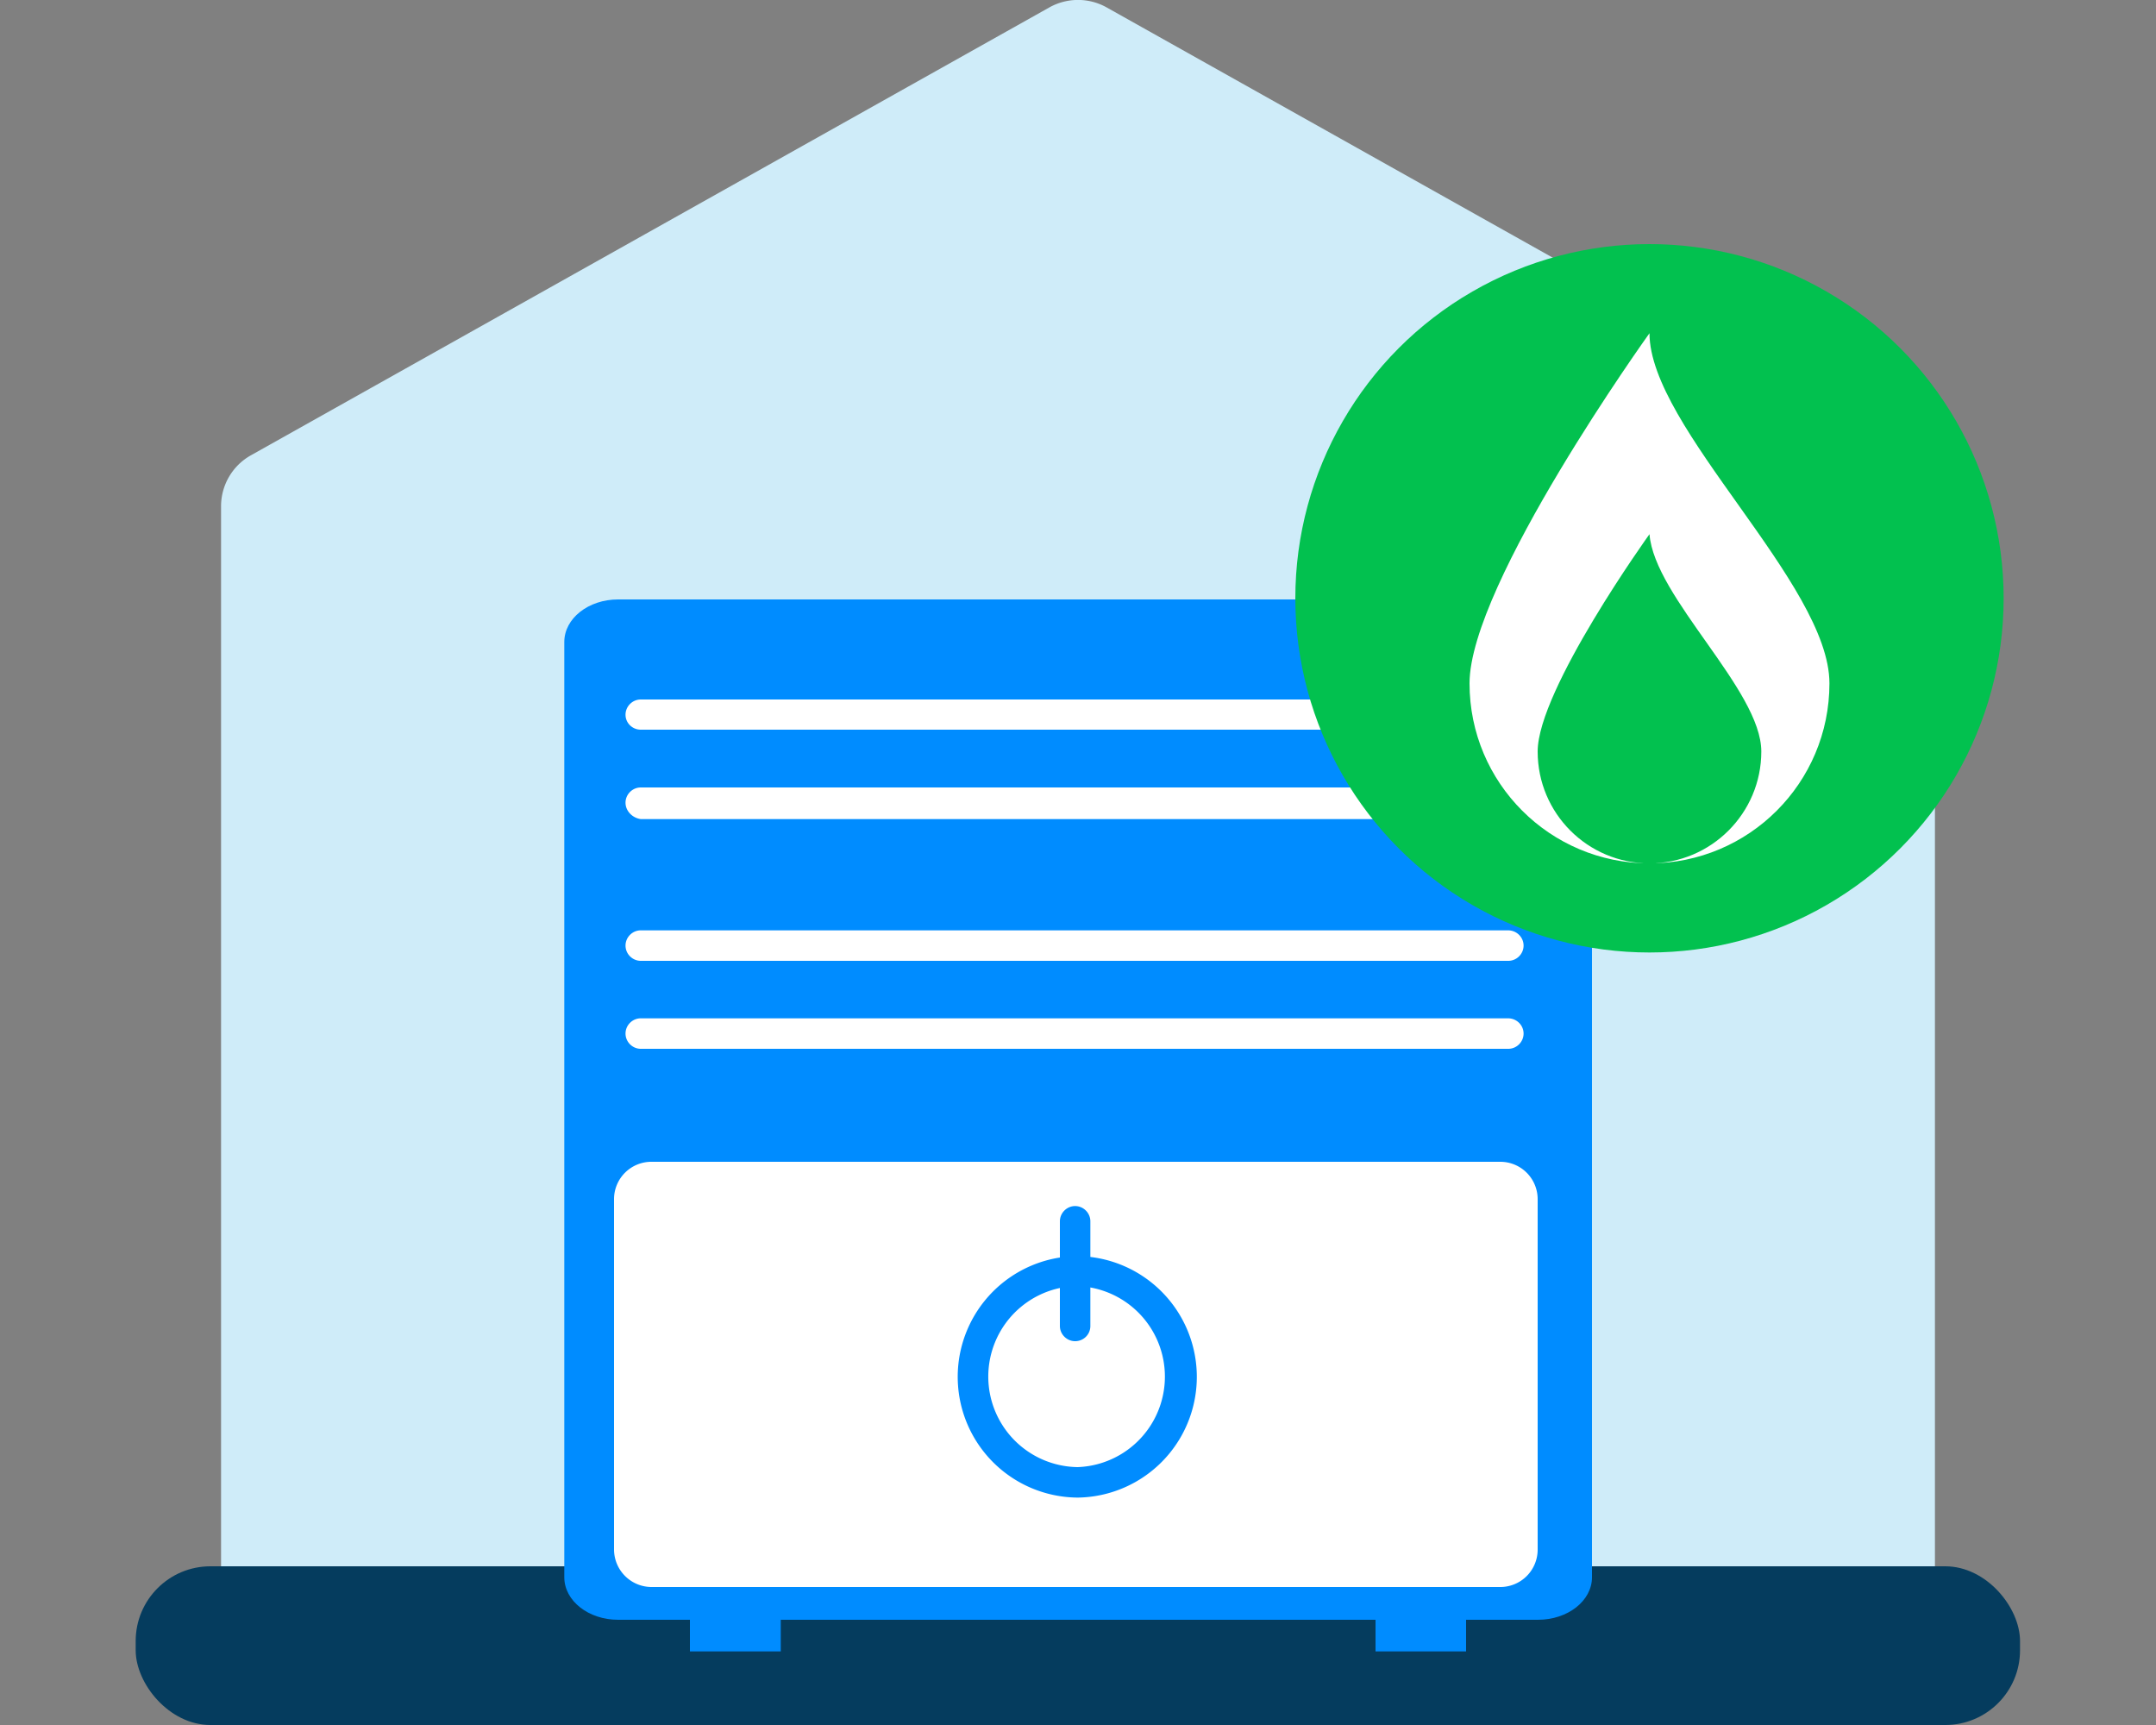 <?xml version="1.0" encoding="UTF-8"?> <svg xmlns="http://www.w3.org/2000/svg" viewBox="0 0 7500 6000"><rect x="0" y="0" width="7500" height="6000" fill="#808080" stroke="none"/><path d="M3650 26 874 1583a203 203 0 00-105 178v4034c0 113 92 205 205 205h5552c113 0 205-92 205-205V1761c0-74-40-142-105-178L3850 26a204 204 0 00-200 0Z" fill="#cfecf9"></path><rect fill="#053c5e" width="6555" height="552" x="472" y="5448" rx="260" ry="260"></rect><path d="M5350 2085h-3200c-103 0-187 66-187 148v3253c0 82 84 148 187 148H2400v110h316v-110h2069v110H5100v-110h250c104 0 188-66 188-148V2233c0-82-84-148-187-148Z" fill="#008cff"></path><path d="M5251 3648H2229c-29 0-53-24-53-53s24-53 53-53h3017c30 0 54 24 54 53s-24 53-53 53Zm0-306H2229c-29 0-53-24-53-53s24-53 53-53h3017c30 0 54 24 54 53s-24 53-53 53Zm0-493H2229c-29-4-53-28-53-57s24-53 53-53h3017c30 0 54 24 54 53s-24 53-53 53Zm0-311H2229c-29 0-53-23-53-52s24-53 53-53h3017c30 0 54 24 54 53s-24 53-53 53Zm-1458 1940v134c0 30-24 53-53 53s-53-24-53-53V4480a315 315 0 00 62 623 315 315 0 00 43-625Z" fill="#fff"></path><path d="M5218 4041h-2950a130 130 0 00-132 131v1217c0 72 58 131 131 131h2950a130 130 0 00 132-131V4172a130 130 0 00-130-131ZM3750 5209a420 420 0 01-63-835v-126c0-29 24-53 53-53s53 24 53 53v124a420 420 0 01-43 837Z" fill="#fff"></path><circle fill="#02c14f" cx="5738" cy="2081" r="1232"></circle><path d="M5738 1159s-626 872-626 1218 280 626 626 626c-215 0-389-174-389-389s389-756 389-756c17 220 389 542 389 756s-174 389-389 389c346 0 626-280 626-626s-626-889-626-1218Z" fill="#fff"></path></svg> 